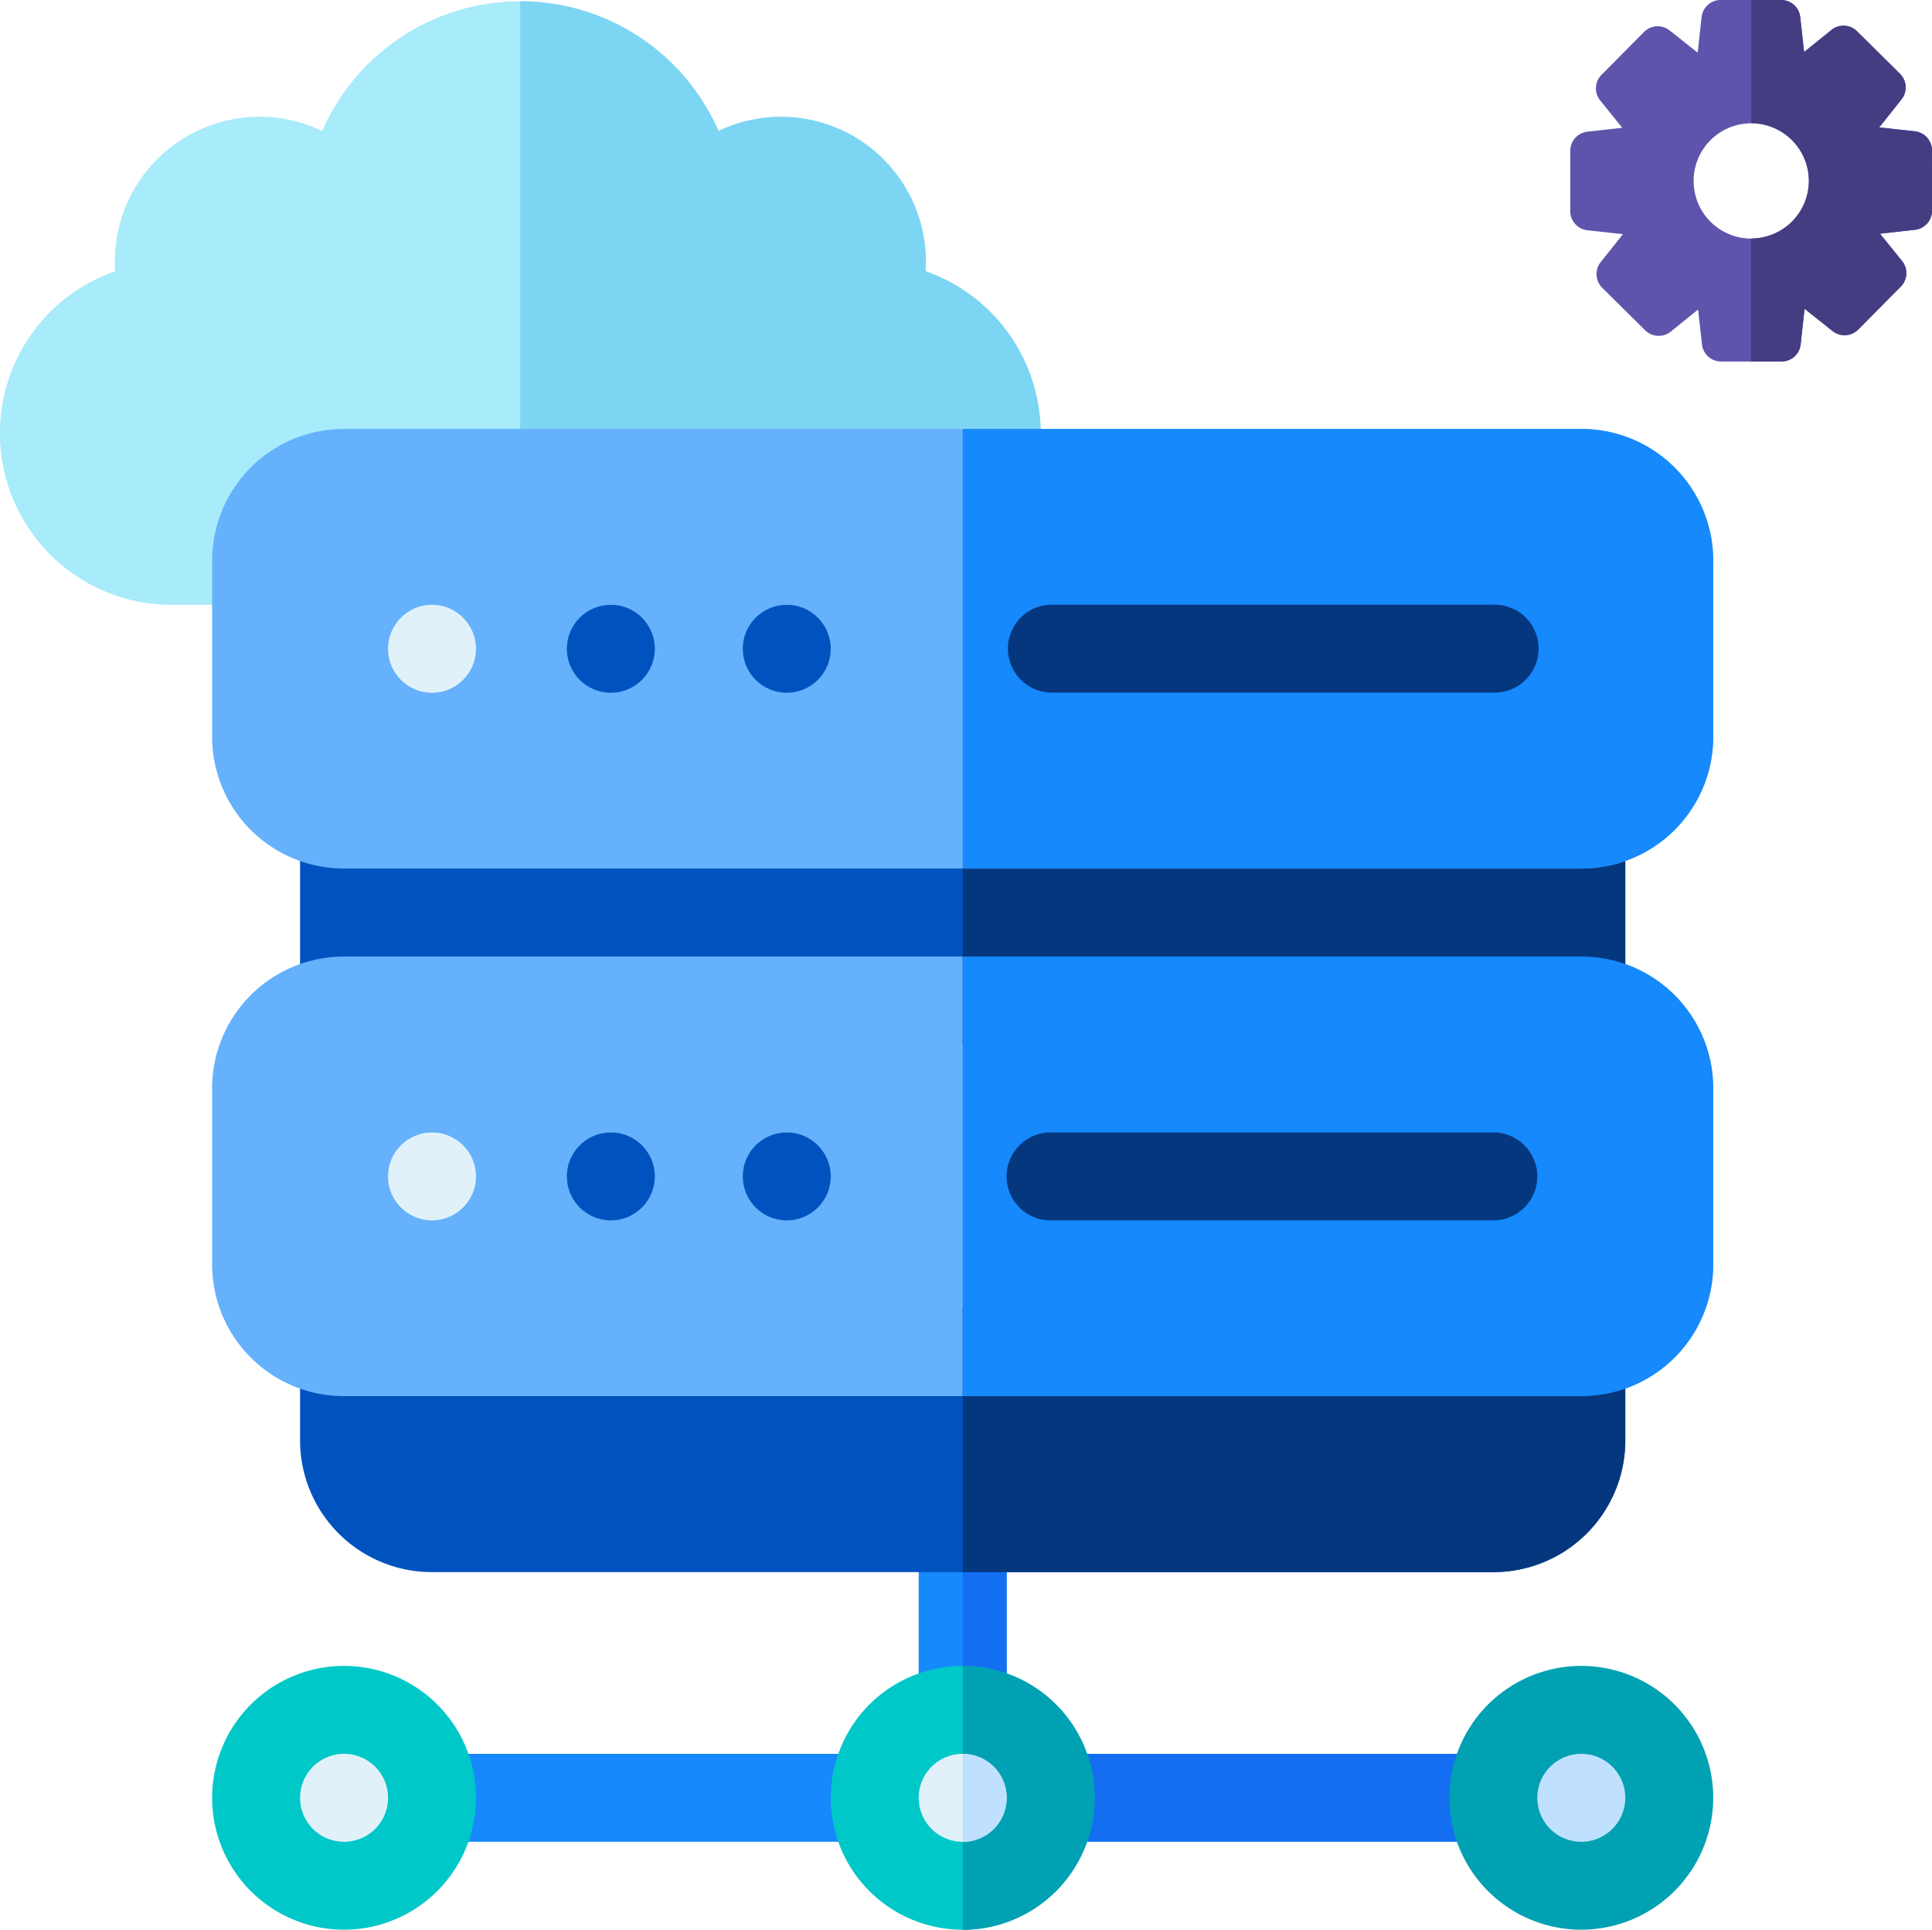 <?xml version="1.0" encoding="UTF-8"?> <svg xmlns="http://www.w3.org/2000/svg" id="Capa_1" data-name="Capa 1" width="494.54" height="494.07" viewBox="0 0 494.54 494.07"><path d="M276.43,118.6a43.93,43.93,0,0,1-43.93,43.93H54A43.93,43.93,0,0,1,39.56,77.11a37.06,37.06,0,0,1,53-35.9,55.32,55.32,0,0,1,101.42,0,37.08,37.08,0,0,1,53,35.9,44,44,0,0,1,29.47,41.49Z" transform="translate(-10.08 -7.67)" fill="#a8ebfa"></path><path d="M276.43,118.6a43.93,43.93,0,0,1-43.93,43.93H143.25V8A55.31,55.31,0,0,1,194,41.21a37.08,37.08,0,0,1,53,35.9,44,44,0,0,1,29.47,41.49Z" transform="translate(-10.08 -7.67)" fill="#7dd5f4"></path><path d="M504.6,46.15a4.91,4.91,0,0,0-4.38-4.88l-9.11-1,5.7-7.18a4.9,4.9,0,0,0-.39-6.54l-11-10.9a4.91,4.91,0,0,0-6.54-.33l-7,5.65-1-9A4.91,4.91,0,0,0,466,7.67h-7.67l-7.81,0a4.91,4.91,0,0,0-4.88,4.38l-1,9.11-7.18-5.7a4.91,4.91,0,0,0-6.54.38l-10.9,11a4.91,4.91,0,0,0-.33,6.55l5.65,7-8.95,1a4.92,4.92,0,0,0-4.36,4.89l0,15.47a4.9,4.9,0,0,0,4.38,4.87l9.11,1-5.71,7.17a4.94,4.94,0,0,0,.39,6.55l11,10.9a4.93,4.93,0,0,0,6.55.33l7-5.65,1,8.94a4.91,4.91,0,0,0,4.88,4.37h0l7.66,0h7.81A4.9,4.9,0,0,0,471,95.84l1-9.11,7.17,5.7a4.92,4.92,0,0,0,6.55-.39l10.9-11a4.91,4.91,0,0,0,.33-6.54l-5.65-7,8.94-1a4.92,4.92,0,0,0,4.37-4.89ZM473.1,54a14.78,14.78,0,0,1-14.74,14.76h0a14.76,14.76,0,0,1,0-29.52h0A14.78,14.78,0,0,1,473.1,53.94Z" transform="translate(-10.08 -7.67)" fill="#5e54ac"></path><path d="M504.63,61.62a4.92,4.92,0,0,1-4.37,4.89l-8.94,1,5.65,7a4.91,4.91,0,0,1-.33,6.54l-10.9,11a4.92,4.92,0,0,1-6.55.39L472,86.73l-1,9.11a4.9,4.9,0,0,1-4.87,4.38h-7.81V68.72h0A14.78,14.78,0,0,0,473.1,54v0A14.78,14.78,0,0,0,458.34,39.2V7.68H466A4.91,4.91,0,0,1,470.89,12l1,9,7-5.65a4.91,4.91,0,0,1,6.54.33l11,10.9a4.9,4.9,0,0,1,.39,6.54l-5.7,7.18,9.11,1a4.91,4.91,0,0,1,4.38,4.88Z" transform="translate(-10.08 -7.67)" fill="#453d81"></path><path d="M234,479.23H120.67a11.26,11.26,0,1,1,0-22.52H234a11.26,11.26,0,0,1,0,22.52Z" transform="translate(-10.08 -7.67)" fill="#1689fc"></path><path d="M392.33,479.23H279a11.26,11.26,0,0,1,0-22.52H392.33a11.26,11.26,0,0,1,0,22.52Z" transform="translate(-10.08 -7.67)" fill="#136ef1"></path><path d="M267.76,398.93v46.52a11.26,11.26,0,1,1-22.52,0V398.93a11.26,11.26,0,0,1,22.52,0Z" transform="translate(-10.08 -7.67)" fill="#1689fc"></path><path d="M267.76,398.93v46.52a11.15,11.15,0,0,1-11.26,11.26v-69A11.15,11.15,0,0,1,267.76,398.93Z" transform="translate(-10.08 -7.67)" fill="#136ef1"></path><path d="M256.5,434.2A33.77,33.77,0,1,0,290.27,468,33.72,33.72,0,0,0,256.5,434.2Z" transform="translate(-10.08 -7.67)" fill="#00c8c8"></path><path d="M414.85,501.74A33.77,33.77,0,1,1,448.62,468,33.81,33.81,0,0,1,414.85,501.74Z" transform="translate(-10.08 -7.67)" fill="#00a1b2"></path><path d="M414.85,479.23A11.26,11.26,0,1,1,426.11,468,11.27,11.27,0,0,1,414.85,479.23Z" transform="translate(-10.08 -7.67)" fill="#bfe1ff"></path><path d="M98.15,501.74A33.77,33.77,0,1,1,131.92,468,33.81,33.81,0,0,1,98.15,501.74Z" transform="translate(-10.08 -7.67)" fill="#00c8c8"></path><path d="M98.15,479.23A11.26,11.26,0,1,1,109.41,468,11.27,11.27,0,0,1,98.15,479.23Z" transform="translate(-10.08 -7.67)" fill="#e1f1fa"></path><path d="M414.85,207.56H98.15a11.15,11.15,0,0,0-11.26,11.25v45A11.16,11.16,0,0,0,98.15,275.1h316.7a11.16,11.16,0,0,0,11.26-11.26v-45A11.15,11.15,0,0,0,414.85,207.56Z" transform="translate(-10.08 -7.67)" fill="#0053bf"></path><path d="M414.85,342.64H98.15A11.15,11.15,0,0,0,86.89,353.9v22.51a33.73,33.73,0,0,0,33.78,33.77H392.33a33.73,33.73,0,0,0,33.78-33.77V353.9A11.15,11.15,0,0,0,414.85,342.64Z" transform="translate(-10.08 -7.67)" fill="#0053bf"></path><path d="M414.85,252.58H98.15a33.73,33.73,0,0,0-33.77,33.77v45a33.72,33.72,0,0,0,33.77,33.77h316.7a33.72,33.72,0,0,0,33.77-33.77v-45A33.73,33.73,0,0,0,414.85,252.58Z" transform="translate(-10.08 -7.67)" fill="#65b1fc"></path><path d="M290.27,468a33.73,33.73,0,0,1-33.77,33.77V434.2A33.72,33.72,0,0,1,290.27,468Z" transform="translate(-10.08 -7.67)" fill="#00a1b2"></path><path d="M256.5,479.23A11.26,11.26,0,1,1,267.76,468,11.27,11.27,0,0,1,256.5,479.23Z" transform="translate(-10.08 -7.67)" fill="#e1f1fa"></path><path d="M267.76,468a11.27,11.27,0,0,0-11.26-11.26v22.52A11.27,11.27,0,0,0,267.76,468Z" transform="translate(-10.08 -7.67)" fill="#bfe1ff"></path><path d="M426.11,218.81v45a11.16,11.16,0,0,1-11.26,11.26H256.5V207.56H414.85A11.15,11.15,0,0,1,426.11,218.81Z" transform="translate(-10.08 -7.67)" fill="#05377f"></path><path d="M426.11,353.9v22.51a33.73,33.73,0,0,1-33.78,33.77H256.5V342.64H414.85A11.15,11.15,0,0,1,426.11,353.9Z" transform="translate(-10.08 -7.67)" fill="#05377f"></path><path d="M448.62,286.35v45a33.72,33.72,0,0,1-33.77,33.77H256.5V252.58H414.85A33.73,33.73,0,0,1,448.62,286.35Z" transform="translate(-10.08 -7.67)" fill="#1689fc"></path><path d="M414.85,117.5H98.15a33.72,33.72,0,0,0-33.77,33.77v45a33.73,33.73,0,0,0,33.77,33.77h316.7a33.73,33.73,0,0,0,33.77-33.77v-45A33.72,33.72,0,0,0,414.85,117.5Z" transform="translate(-10.08 -7.67)" fill="#65b1fc"></path><path d="M448.62,151.27v45a33.73,33.73,0,0,1-33.77,33.77H256.5V117.5H414.85A33.72,33.72,0,0,1,448.62,151.27Z" transform="translate(-10.08 -7.67)" fill="#1689fc"></path><circle cx="110.58" cy="166.11" r="11.26" fill="#e1f1fa"></circle><circle cx="156.36" cy="166.11" r="11.26" fill="#0053bf"></circle><circle cx="201.39" cy="166.11" r="11.26" fill="#0053bf"></circle><path d="M392.33,185H279a11.26,11.26,0,0,1,0-22.51H392.33a11.26,11.26,0,1,1,0,22.51Z" transform="translate(-10.08 -7.67)" fill="#05377f"></path><circle cx="110.58" cy="301.2" r="11.26" fill="#e1f1fa"></circle><circle cx="156.36" cy="301.2" r="11.26" fill="#0053bf"></circle><circle cx="201.39" cy="301.2" r="11.26" fill="#0053bf"></circle><path d="M392.33,320.13H279a11.26,11.26,0,0,1,0-22.52H392.33a11.26,11.26,0,1,1,0,22.52Z" transform="translate(-10.08 -7.67)" fill="#05377f"></path></svg> 